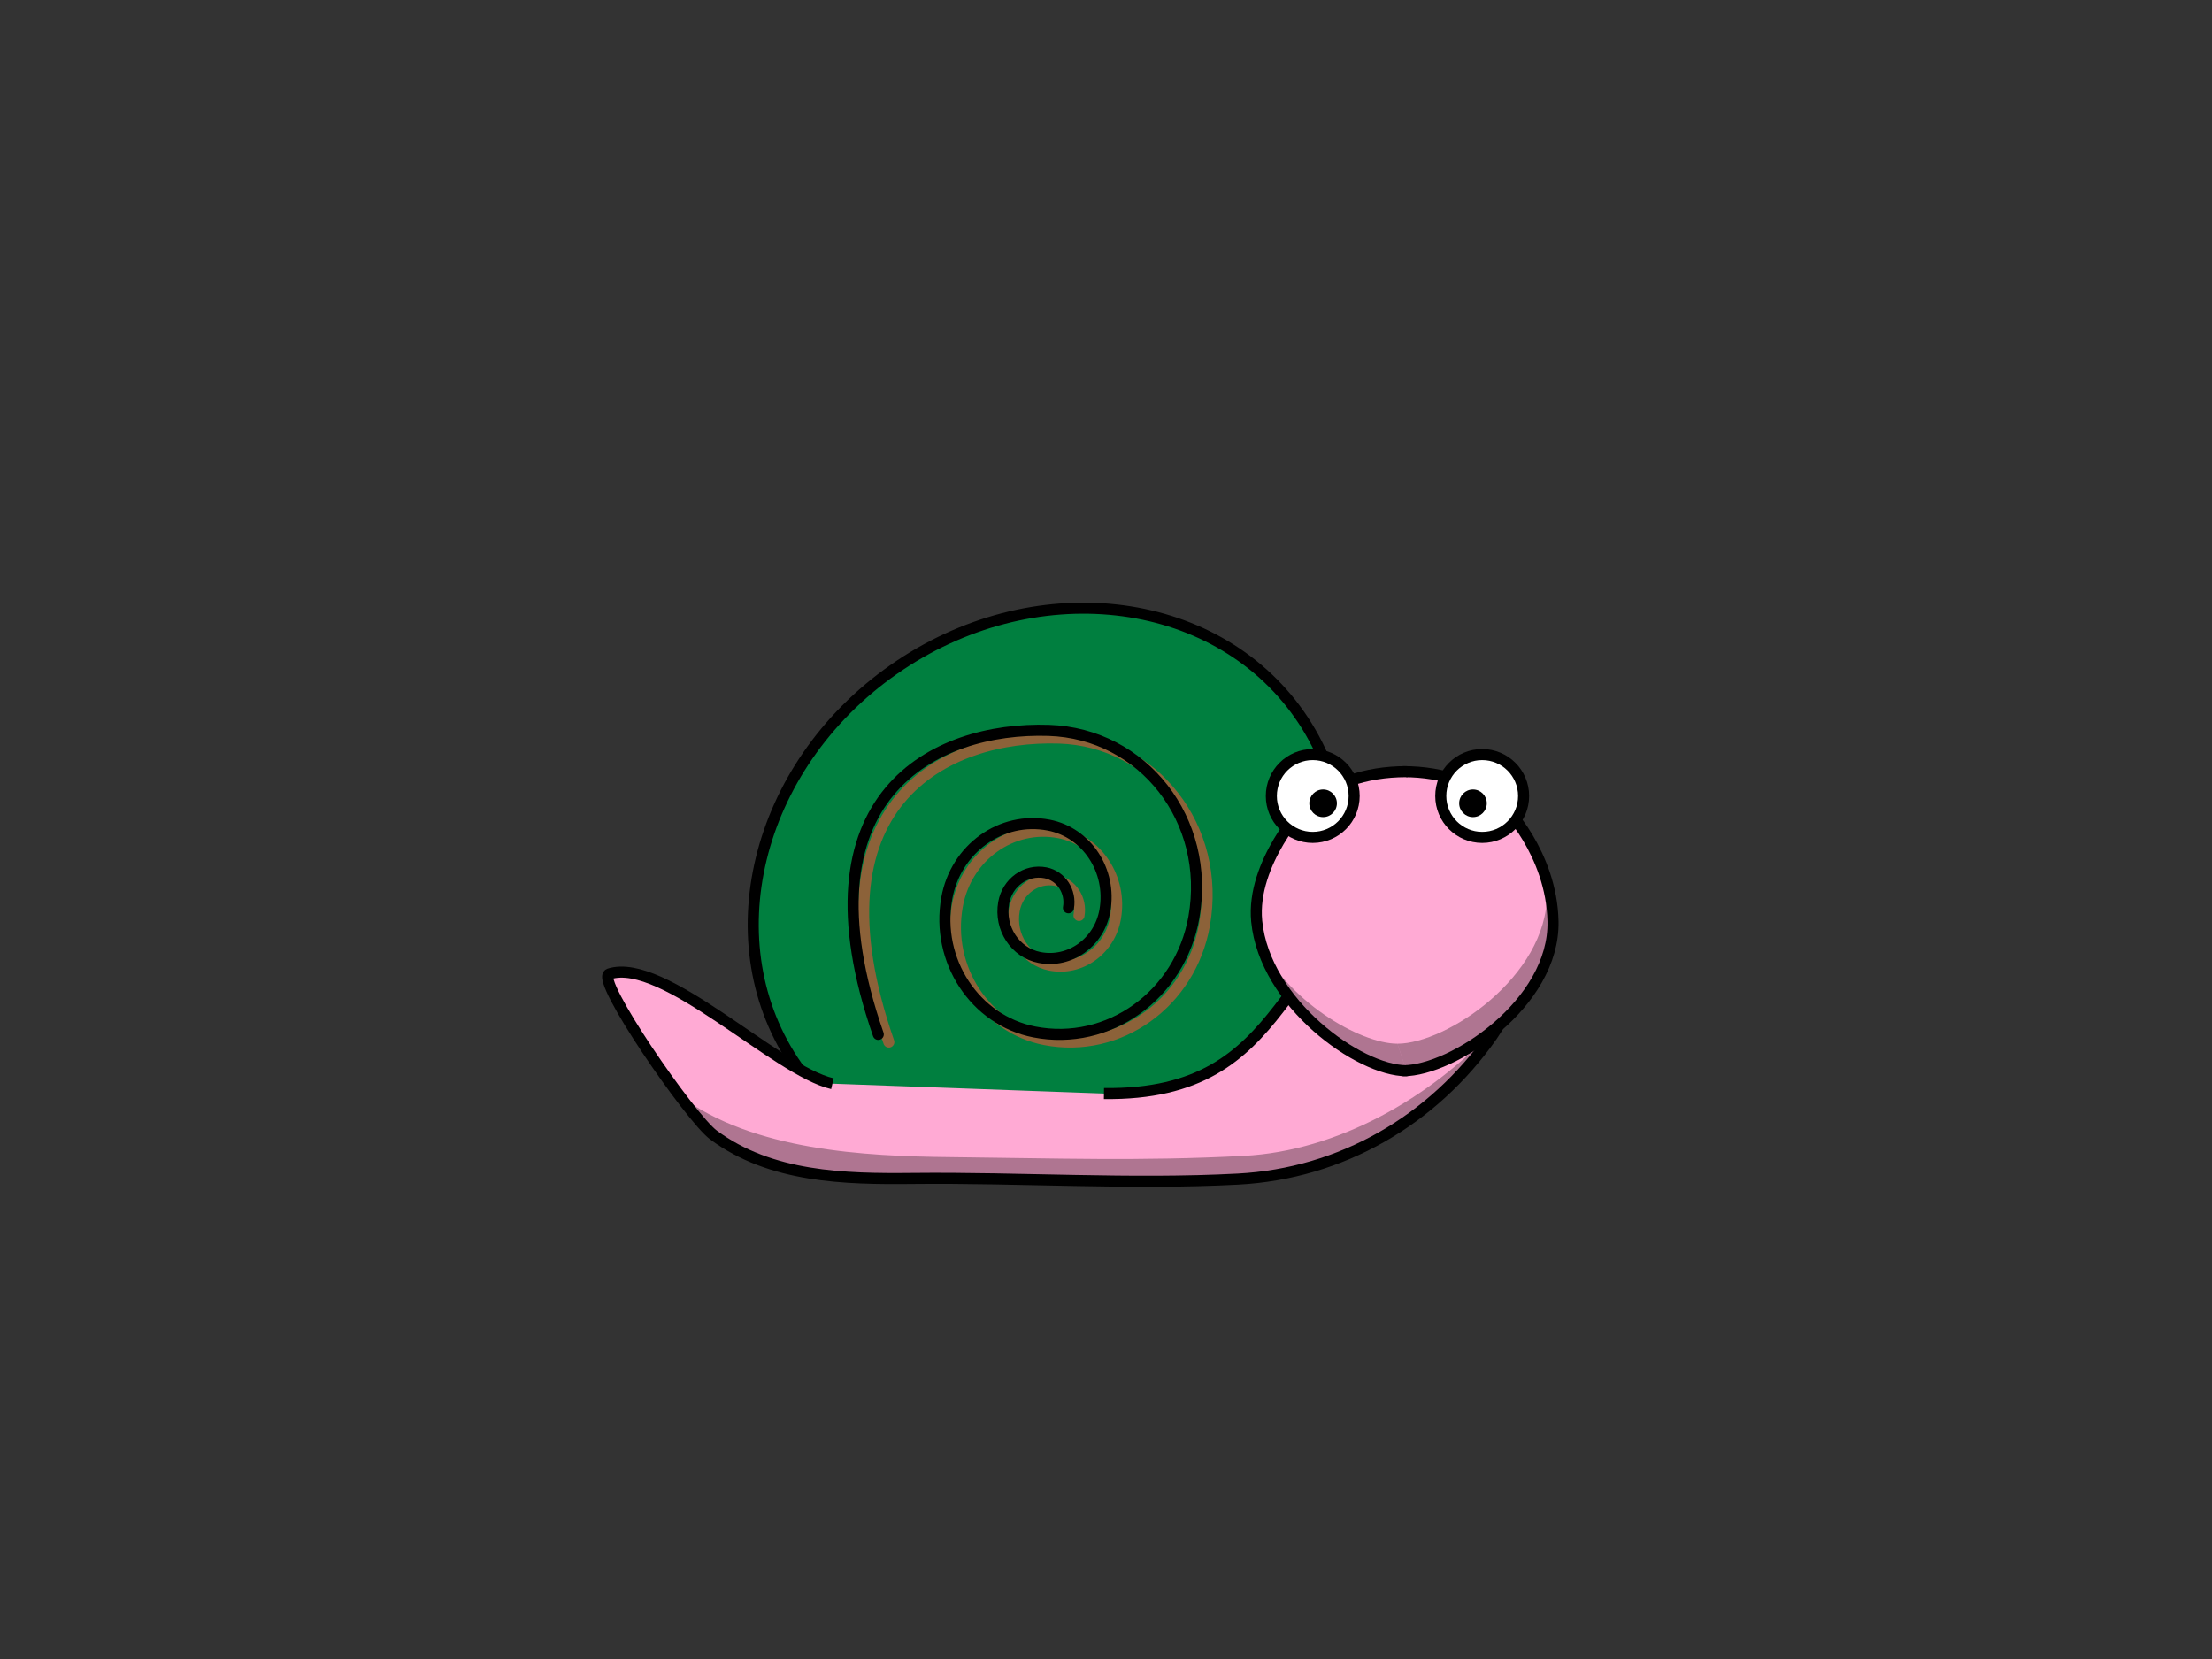 <?xml version="1.0" encoding="UTF-8"?>
<svg width="800" height="600" xmlns="http://www.w3.org/2000/svg" xmlns:svg="http://www.w3.org/2000/svg">
 <rect width="100%" height="100%" fill="#333333" stroke="none"/>
 <title>snail</title>
 <g>
  <title>Layer 1</title>
  <path id="svg_1" d="m469.952,258.487c30.91,44.141 15.294,108.397 -34.874,143.527c-25.082,17.564 -131.346,5.756 -146.799,-16.316c-30.908,-44.14 -15.294,-108.4 34.874,-143.529s115.895,-27.822 146.799,16.318z" stroke-width="4" stroke="#000000" fill="#007f3f"/>
  <path id="svg_2" d="m301.048,391.929c-20.423,-4.668 -61.079,-45.979 -80.727,-39.695c-5.325,1.702 29.313,52.013 37.729,58.25c20.712,15.35 47.289,15.976 72.08,15.714c39.046,-0.413 78.687,2.293 117.618,0.233c37.343,-1.976 70.428,-21.236 91.839,-51.737c16.769,-23.888 16.958,-77.113 -26.149,-58.292c-53.346,23.291 -44.744,79.959 -114.177,79.099" stroke-width="4" stroke="#000000" fill="#ffaad4"/>
  <path id="svg_3" d="m321.459,376.874c-29.986,-86.307 20.2,-111.296 61.661,-109.949c34.144,1.109 58.72,32.499 52.476,67.634c-4.998,28.108 -30.826,46.659 -57.695,41.433c-21.494,-4.182 -35.679,-25.8 -31.682,-48.288c3.197,-17.989 19.729,-29.861 36.924,-26.516c13.756,2.675 22.835,16.513 20.275,30.904c-2.045,11.513 -12.625,19.11 -23.63,16.97c-8.804,-1.713 -14.614,-10.568 -12.977,-19.778c1.309,-7.368 8.081,-12.231 15.124,-10.86c5.634,1.096 9.354,6.762 8.305,12.658" stroke-linecap="round" stroke-width="4" stroke="#8C6239" fill="none"/>
  <path d="m507.585,387.244c17.655,0 54.723,-24.236 54.082,-54.082c-0.525,-24.51 -17.712,-41.993 -18.088,-41.652c-9.077,-7.762 -21.283,-12.431 -35.994,-12.431" stroke-linejoin="round" stroke-linecap="round" stroke-width="4" stroke="#000000" fill="#ffaad4" id="path3155_2_"/>
  <path d="m508.585,279.079c-15.06,0 -27.276,4.605 -36.262,12.287c-0.377,-0.282 -19.874,20.811 -17.821,41.796c2.907,29.709 37.088,54.082 54.083,54.082" stroke-linejoin="round" stroke-linecap="round" stroke-width="4" stroke="#000000" fill="#ffaad4" id="path3155"/>
  <g id="g253">
   <g id="g255">
    <path d="m551.029,287.872c0.001,8.273 -6.704,14.981 -14.977,14.981s-14.979,-6.708 -14.977,-14.981c-0.002,-8.272 6.704,-14.979 14.977,-14.979s14.978,6.706 14.977,14.979z" stroke-linejoin="round" stroke-linecap="round" stroke-width="4" stroke="#000000" fill="#FFFFFF" id="path3159"/>
    <path d="m537.717,290.517c0.001,2.757 -2.233,4.994 -4.992,4.994c-2.758,0 -4.994,-2.237 -4.992,-4.994c-0.002,-2.758 2.234,-4.995 4.992,-4.995c2.758,0 4.993,2.237 4.992,4.995z" id="path3161"/>
   </g>
   <g id="g259">
    <path d="m489.75,287.872c0.002,8.273 -6.703,14.981 -14.976,14.981c-8.273,0 -14.979,-6.708 -14.977,-14.981c-0.002,-8.272 6.703,-14.979 14.977,-14.979c8.273,-0.001 14.979,6.706 14.976,14.979z" stroke-linejoin="round" stroke-linecap="round" stroke-width="4" stroke="#000000" fill="#FFFFFF" id="path3157"/>
    <path d="m483.51,290.517c0.001,2.757 -2.233,4.994 -4.991,4.994c-2.757,0 -4.992,-2.237 -4.991,-4.994c-0.001,-2.758 2.234,-4.995 4.991,-4.995c2.757,0 4.992,2.237 4.991,4.995z" id="path3163"/>
   </g>
  </g>
  <path d="m508.592,387.234c17.655,0 54.085,-24.23 54.085,-54.081c0,-9.306 -2.256,-18.062 -5.576,-25.711c1.159,5.045 2.396,10.39 2.396,15.943c0,29.852 -36.43,54.082 -54.083,54.082" fill-opacity="0.314" id="path3231_2_"/>
  <path d="m505.413,377.468c-13.683,0 -40.373,-15.698 -50.263,-37.398c5.031,26.597 37.78,47.165 53.441,47.165" fill-opacity="0.314" id="path3231"/>
  <path id="svg_4" d="m317.641,374.1c-29.986,-86.306 20.2,-111.295 61.661,-109.948c34.143,1.109 58.719,32.499 52.475,67.634c-4.998,28.109 -30.826,46.66 -57.695,41.434c-21.494,-4.182 -35.679,-25.801 -31.682,-48.289c3.197,-17.988 19.729,-29.861 36.924,-26.515c13.756,2.675 22.835,16.513 20.275,30.904c-2.045,11.514 -12.625,19.111 -23.631,16.971c-8.803,-1.713 -14.613,-10.568 -12.976,-19.779c1.309,-7.367 8.082,-12.23 15.125,-10.859c5.634,1.096 9.354,6.762 8.305,12.658" stroke-linecap="round" stroke-width="4" stroke="#000000" fill="none"/>
  <path id="svg_5" d="m449.893,418.035c-37.418,1.97 -68.068,0.852 -106.241,0.453c-31.115,-0.325 -70.979,-2.374 -97.631,-22.028c-0.914,-0.673 -2.116,-1.839 -3.528,-3.379c6.139,8.204 11.807,14.973 14.595,16.997c20.712,15.04 47.289,15.654 72.08,15.397c39.045,-0.406 78.686,2.247 117.62,0.229c37.342,-1.936 70.428,-20.808 91.838,-50.695c0.664,-0.926 1.297,-1.899 1.906,-2.908c-23.272,25.031 -56.745,44.15 -90.639,45.934z" fill-opacity="0.314"/>
 </g>
</svg>